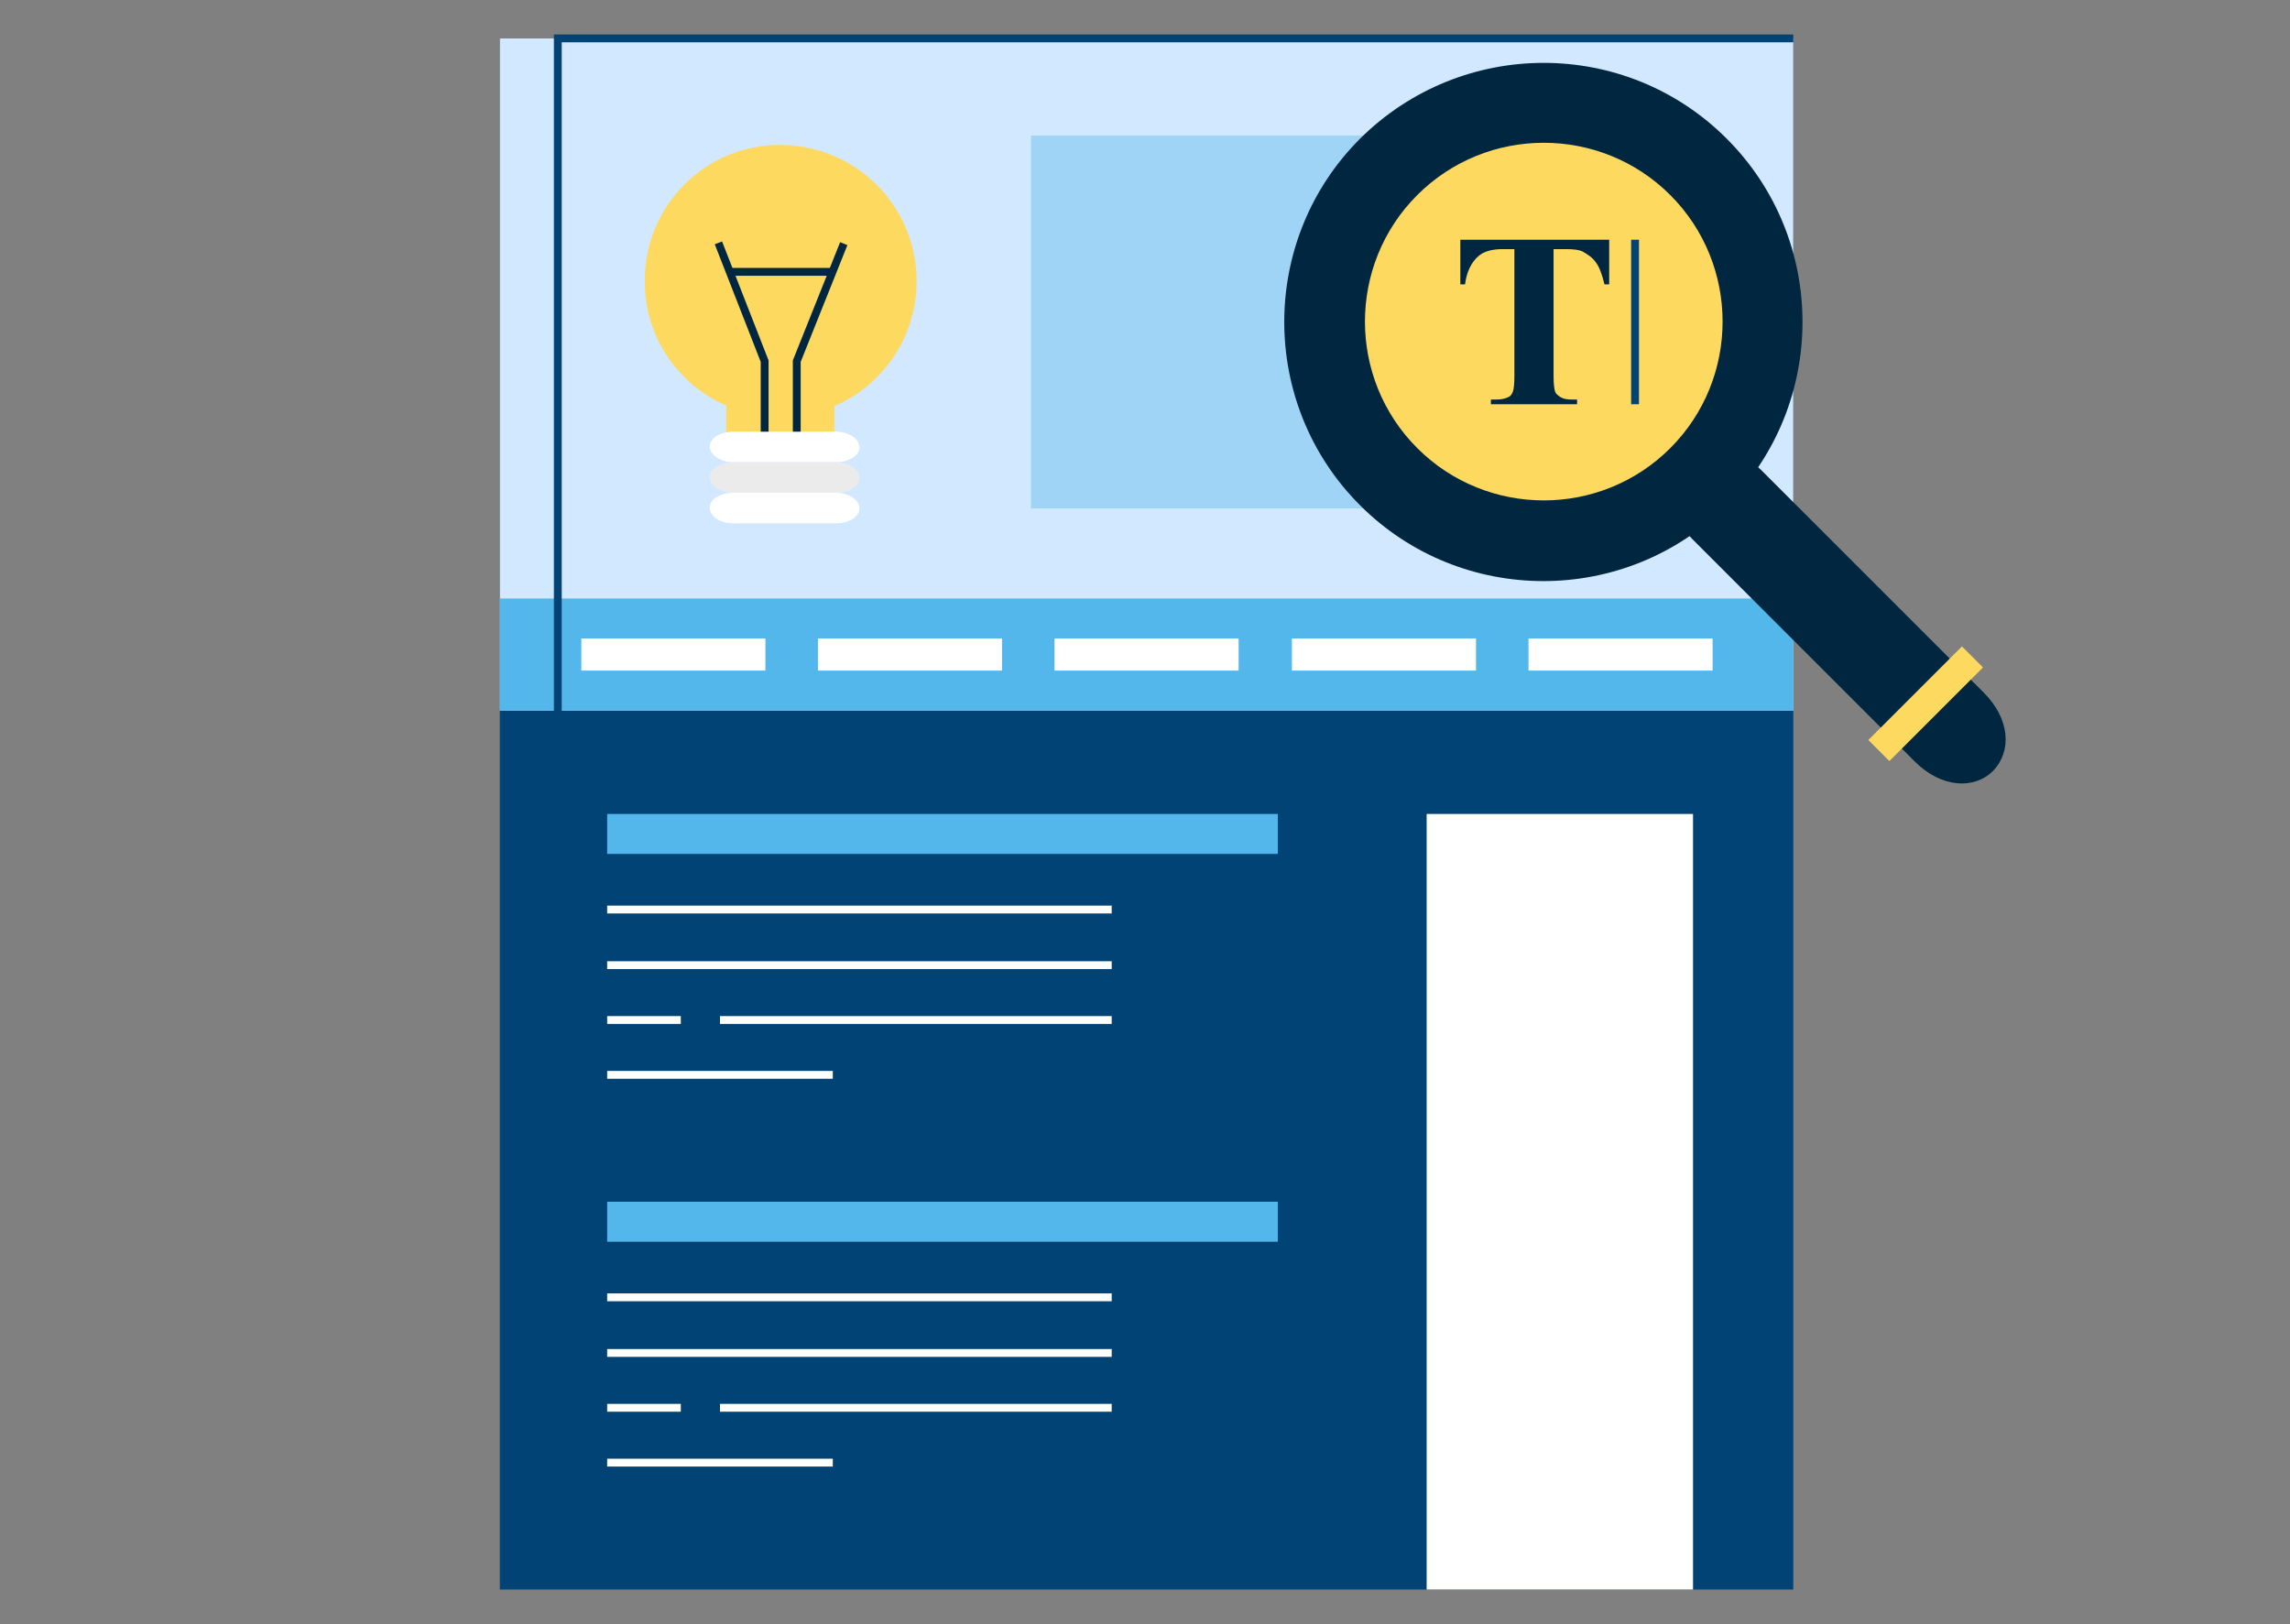 <?xml version="1.0" encoding="UTF-8"?> <svg xmlns="http://www.w3.org/2000/svg" xmlns:xlink="http://www.w3.org/1999/xlink" version="1.1" id="Layer_1" x="0px" y="0px" viewBox="0 0 292.3 207.3" style="enable-background:new 0 0 292.3 207.3;" xml:space="preserve"><rect x="0" y="0" width="292.3" height="207.3" fill="#808080" stroke="none"/> <style type="text/css"> .st0{fill:#014375;} .st1{fill:#D2E8FF;} .st2{fill:#54B7EC;} .st3{fill:#FFFFFF;} .st4{fill:none;stroke:#014375;stroke-miterlimit:10;} .st5{opacity:0.4;fill:#54B7EC;enable-background:new ;} .st6{fill:none;stroke:#FFFFFF;stroke-miterlimit:10;} .st7{fill:#FED95F;} .st8{fill:#EBEBEB;} .st9{fill:none;stroke:#00273F;stroke-miterlimit:10;} .st10{fill:#00273F;} </style> <rect x="63.8" y="4.9" class="st0" width="165.1" height="198"></rect> <rect x="63.8" y="4.9" class="st1" width="165.1" height="85.8"></rect> <rect x="63.8" y="76.4" class="st2" width="165.1" height="14.3"></rect> <g> <rect x="74.2" y="81.5" class="st3" width="23.5" height="4.1"></rect> <rect x="104.4" y="81.5" class="st3" width="23.5" height="4.1"></rect> <rect x="134.6" y="81.5" class="st3" width="23.5" height="4.1"></rect> <rect x="164.9" y="81.5" class="st3" width="23.5" height="4.1"></rect> <rect x="195.1" y="81.5" class="st3" width="23.5" height="4.1"></rect> </g> <polyline class="st4" points="228.9,4.9 71.2,4.9 71.2,194.1 "></polyline> <rect x="131.6" y="17.3" class="st5" width="58.6" height="47.6"></rect> <rect x="182.1" y="103.9" class="st3" width="34" height="99"></rect> <g> <rect x="77.5" y="103.9" class="st2" width="85.6" height="5.1"></rect> <line class="st6" x1="77.5" y1="116.1" x2="141.9" y2="116.1"></line> <line class="st6" x1="77.5" y1="123.2" x2="141.9" y2="123.2"></line> <line class="st6" x1="77.5" y1="130.2" x2="86.9" y2="130.2"></line> <line class="st6" x1="91.9" y1="130.2" x2="141.9" y2="130.2"></line> <line class="st6" x1="77.5" y1="137.2" x2="106.3" y2="137.2"></line> </g> <g> <rect x="77.5" y="153.4" class="st2" width="85.6" height="5.1"></rect> <line class="st6" x1="77.5" y1="165.6" x2="141.9" y2="165.6"></line> <line class="st6" x1="77.5" y1="172.7" x2="141.9" y2="172.7"></line> <line class="st6" x1="77.5" y1="179.7" x2="86.9" y2="179.7"></line> <line class="st6" x1="91.9" y1="179.7" x2="141.9" y2="179.7"></line> <line class="st6" x1="77.5" y1="186.7" x2="106.3" y2="186.7"></line> </g> <g> <rect x="92.7" y="44.9" class="st7" width="13.8" height="12.6"></rect> <g> <path class="st7" d="M117,35.9c0,9.6-7.8,17.4-17.4,17.3c-9.6,0-17.4-7.8-17.3-17.4c0-9.6,7.8-17.4,17.4-17.3 C109.3,18.6,117,26.3,117,35.9z"></path> <g> <path class="st3" d="M109.7,57.1c0,1.1-1.4,1.9-3,1.9H93.6c-1.6,0-3-0.9-3-2s1.4-1.9,3-1.9h13.1C108.3,55.1,109.7,56,109.7,57.1z "></path> </g> <g> <path class="st8" d="M109.7,61c0,1.1-1.4,2-3,1.9H93.6c-1.7,0-3-0.9-3-2s1.4-1.9,3-1.9h13.1C108.3,59,109.7,59.9,109.7,61z"></path> </g> <g> <path class="st3" d="M109.7,64.9c0,1.1-1.4,1.9-3,1.9H93.6c-1.7,0-3-0.9-3-2s1.4-1.9,3-1.9h13.1 C108.3,62.9,109.7,63.8,109.7,64.9z"></path> </g> <g> <polyline class="st9" points="97.6,55.1 97.6,46.1 91.7,31 "></polyline> <polyline class="st9" points="101.7,55.1 101.7,46.1 107.7,31.1 "></polyline> </g> <line class="st9" x1="93.1" y1="34.7" x2="106" y2="34.7"></line> </g> </g> <g> <g> <path class="st10" d="M253.2,88.4c3.4,3.4,3.6,7.5,1.2,10c-2.4,2.4-6.6,2.2-10-1.2l-28.4-28.4c-3.4-3.4-4.1-8.1-1.7-10.5 c2.4-2.4,7.2-1.6,10.5,1.7L253.2,88.4z"></path> <path class="st10" d="M220.4,17.7c12.9,12.9,12.9,33.9,0,46.8c-12.9,12.9-33.9,12.9-46.8,0c-12.9-12.9-12.9-33.9,0-46.8 C186.6,4.8,207.5,4.8,220.4,17.7z"></path> <path class="st7" d="M213.2,24.9c8.9,8.9,8.9,23.4,0,32.3c-8.9,8.9-23.4,8.9-32.3,0c-8.9-8.9-8.9-23.4,0-32.3 C189.8,16,204.3,16,213.2,24.9z"></path> <rect x="237.4" y="87.9" transform="matrix(0.707 -0.707 0.707 0.707 8.492 200.156)" class="st7" width="16.9" height="3.8"></rect> </g> <g> <g> <path class="st10" d="M205.4,30.6v5.7h-0.6c-0.3-1.3-0.7-2.3-1.1-2.8c-0.4-0.6-1-1-1.7-1.4c-0.4-0.2-1.1-0.3-2.1-0.3h-1.6V48 c0,1.1,0.1,1.7,0.2,2c0.1,0.3,0.4,0.5,0.7,0.7c0.3,0.2,0.8,0.3,1.4,0.3h0.7v0.6h-11V51h0.7c0.6,0,1.1-0.1,1.5-0.3 c0.3-0.1,0.5-0.4,0.6-0.7c0.1-0.2,0.2-0.9,0.2-2V31.8h-1.5c-1.4,0-2.4,0.3-3.1,0.9c-0.9,0.8-1.5,2-1.7,3.6h-0.6v-5.7H205.4z"></path> </g> <line class="st4" x1="208.7" y1="30.6" x2="208.7" y2="51.6"></line> </g> </g> </svg> 